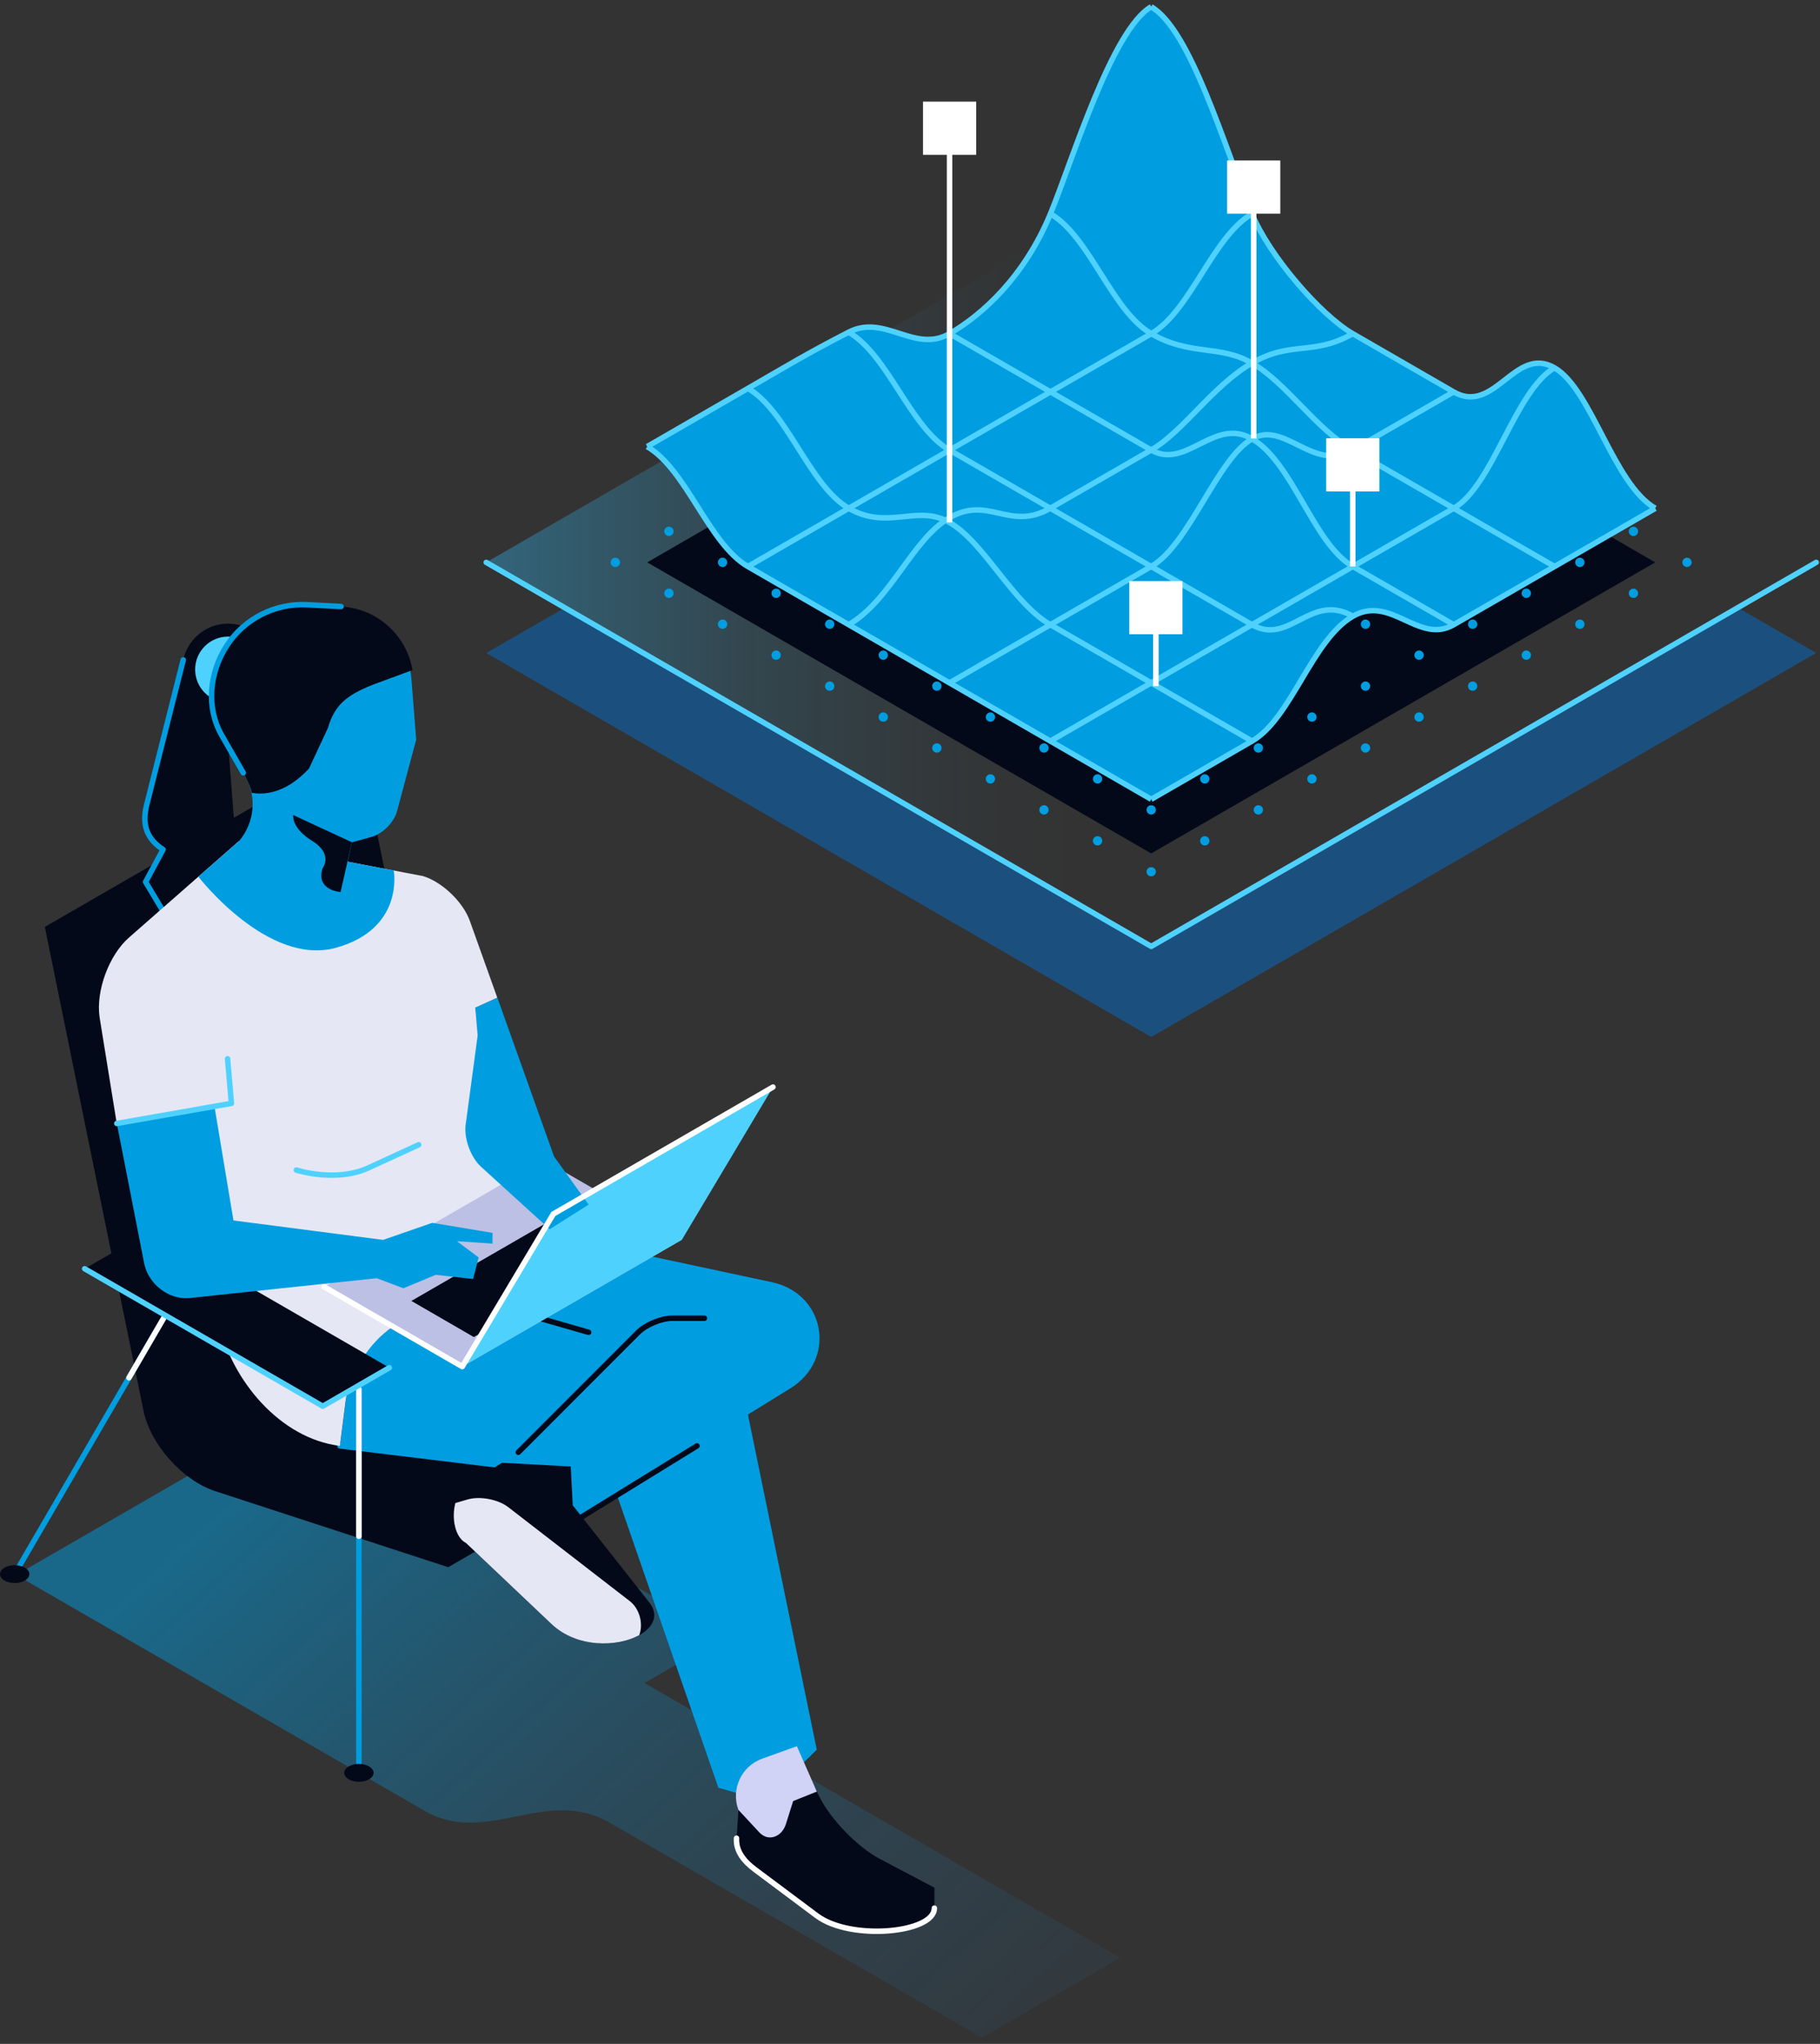 <svg width="277" height="311" viewBox="0 0 277 311" fill="none" xmlns="http://www.w3.org/2000/svg">
<rect x="0" y="0" width="277" height="311" fill="#333333" stroke="none"/>
<path d="M175.212 144.005L85.956 92.476L74.01 99.362L175.212 157.787L276.424 99.352L264.477 92.456L175.212 144.005Z" fill="#1B507E"/>
<path d="M74 85.57L175.212 144.005L276.424 85.57L175.212 27.134L74 85.57Z" fill="url(#paint0_linear_94_934)" fill-opacity="0.4"/>
<path d="M98.502 85.57L175.212 129.858L251.922 85.57L175.212 41.272L98.502 85.57Z" fill="#040919"/>
<path d="M150.74 81.564C151.132 81.564 151.45 81.246 151.45 80.854C151.45 80.462 151.132 80.144 150.74 80.144C150.348 80.144 150.031 80.462 150.031 80.854C150.031 81.246 150.348 81.564 150.74 81.564Z" fill="#009EE1"/>
<path d="M158.894 86.279C159.286 86.279 159.604 85.962 159.604 85.57C159.604 85.178 159.286 84.86 158.894 84.86C158.502 84.86 158.184 85.178 158.184 85.57C158.184 85.962 158.502 86.279 158.894 86.279Z" fill="#009EE1"/>
<path d="M150.74 90.985C151.132 90.985 151.45 90.667 151.45 90.275C151.45 89.883 151.132 89.565 150.74 89.565C150.348 89.565 150.031 89.883 150.031 90.275C150.031 90.667 150.348 90.985 150.74 90.985Z" fill="#009EE1"/>
<path d="M167.048 90.985C167.44 90.985 167.758 90.667 167.758 90.275C167.758 89.883 167.44 89.565 167.048 89.565C166.656 89.565 166.338 89.883 166.338 90.275C166.338 90.667 166.656 90.985 167.048 90.985Z" fill="#009EE1"/>
<path d="M158.894 95.691C159.286 95.691 159.604 95.373 159.604 94.981C159.604 94.589 159.286 94.271 158.894 94.271C158.502 94.271 158.184 94.589 158.184 94.981C158.184 95.373 158.502 95.691 158.894 95.691Z" fill="#009EE1"/>
<path d="M150.74 100.396C151.132 100.396 151.45 100.079 151.45 99.686C151.45 99.294 151.132 98.977 150.74 98.977C150.348 98.977 150.031 99.294 150.031 99.686C150.031 100.079 150.348 100.396 150.74 100.396Z" fill="#009EE1"/>
<path d="M175.212 95.691C175.604 95.691 175.922 95.373 175.922 94.981C175.922 94.589 175.604 94.271 175.212 94.271C174.819 94.271 174.502 94.589 174.502 94.981C174.502 95.373 174.819 95.691 175.212 95.691Z" fill="#009EE1"/>
<path d="M167.048 100.396C167.44 100.396 167.758 100.079 167.758 99.686C167.758 99.294 167.44 98.977 167.048 98.977C166.656 98.977 166.338 99.294 166.338 99.686C166.338 100.079 166.656 100.396 167.048 100.396Z" fill="#009EE1"/>
<path d="M158.894 105.112C159.286 105.112 159.604 104.794 159.604 104.402C159.604 104.01 159.286 103.693 158.894 103.693C158.502 103.693 158.184 104.01 158.184 104.402C158.184 104.794 158.502 105.112 158.894 105.112Z" fill="#009EE1"/>
<path d="M150.74 109.818C151.132 109.818 151.45 109.5 151.45 109.108C151.45 108.716 151.132 108.398 150.74 108.398C150.348 108.398 150.031 108.716 150.031 109.108C150.031 109.5 150.348 109.818 150.74 109.818Z" fill="#009EE1"/>
<path d="M175.212 105.112C175.604 105.112 175.922 104.794 175.922 104.402C175.922 104.01 175.604 103.693 175.212 103.693C174.819 103.693 174.502 104.01 174.502 104.402C174.502 104.794 174.819 105.112 175.212 105.112Z" fill="#009EE1"/>
<path d="M167.048 109.818C167.44 109.818 167.758 109.5 167.758 109.108C167.758 108.716 167.44 108.398 167.048 108.398C166.656 108.398 166.338 108.716 166.338 109.108C166.338 109.5 166.656 109.818 167.048 109.818Z" fill="#009EE1"/>
<path d="M183.365 100.396C183.757 100.396 184.075 100.079 184.075 99.686C184.075 99.294 183.757 98.977 183.365 98.977C182.973 98.977 182.656 99.294 182.656 99.686C182.656 100.079 182.973 100.396 183.365 100.396Z" fill="#009EE1"/>
<path d="M158.894 114.524C159.286 114.524 159.604 114.206 159.604 113.814C159.604 113.422 159.286 113.104 158.894 113.104C158.502 113.104 158.184 113.422 158.184 113.814C158.184 114.206 158.502 114.524 158.894 114.524Z" fill="#009EE1"/>
<path d="M150.74 119.229C151.132 119.229 151.45 118.911 151.45 118.519C151.45 118.127 151.132 117.809 150.74 117.809C150.348 117.809 150.031 118.127 150.031 118.519C150.031 118.911 150.348 119.229 150.74 119.229Z" fill="#009EE1"/>
<path d="M142.587 86.279C142.979 86.279 143.296 85.962 143.296 85.57C143.296 85.178 142.979 84.86 142.587 84.86C142.195 84.86 141.877 85.178 141.877 85.57C141.877 85.962 142.195 86.279 142.587 86.279Z" fill="#009EE1"/>
<path d="M167.048 72.153C167.44 72.153 167.758 71.835 167.758 71.443C167.758 71.05 167.44 70.733 167.048 70.733C166.656 70.733 166.338 71.05 166.338 71.443C166.338 71.835 166.656 72.153 167.048 72.153Z" fill="#009EE1"/>
<path d="M175.212 76.858C175.604 76.858 175.922 76.54 175.922 76.148C175.922 75.756 175.604 75.438 175.212 75.438C174.819 75.438 174.502 75.756 174.502 76.148C174.502 76.54 174.819 76.858 175.212 76.858Z" fill="#009EE1"/>
<path d="M167.048 81.564C167.44 81.564 167.758 81.246 167.758 80.854C167.758 80.462 167.44 80.144 167.048 80.144C166.656 80.144 166.338 80.462 166.338 80.854C166.338 81.246 166.656 81.564 167.048 81.564Z" fill="#009EE1"/>
<path d="M183.365 81.564C183.757 81.564 184.075 81.246 184.075 80.854C184.075 80.462 183.757 80.144 183.365 80.144C182.973 80.144 182.656 80.462 182.656 80.854C182.656 81.246 182.973 81.564 183.365 81.564Z" fill="#009EE1"/>
<path d="M175.212 86.279C175.604 86.279 175.922 85.962 175.922 85.57C175.922 85.178 175.604 84.86 175.212 84.86C174.819 84.86 174.502 85.178 174.502 85.57C174.502 85.962 174.819 86.279 175.212 86.279Z" fill="#009EE1"/>
<path d="M191.519 86.279C191.911 86.279 192.229 85.962 192.229 85.57C192.229 85.178 191.911 84.86 191.519 84.86C191.127 84.86 190.809 85.178 190.809 85.57C190.809 85.962 191.127 86.279 191.519 86.279Z" fill="#009EE1"/>
<path d="M183.365 90.985C183.757 90.985 184.075 90.667 184.075 90.275C184.075 89.883 183.757 89.565 183.365 89.565C182.973 89.565 182.656 89.883 182.656 90.275C182.656 90.667 182.973 90.985 183.365 90.985Z" fill="#009EE1"/>
<path d="M191.519 95.691C191.911 95.691 192.229 95.373 192.229 94.981C192.229 94.589 191.911 94.271 191.519 94.271C191.127 94.271 190.809 94.589 190.809 94.981C190.809 95.373 191.127 95.691 191.519 95.691Z" fill="#009EE1"/>
<path d="M199.673 90.985C200.065 90.985 200.383 90.667 200.383 90.275C200.383 89.883 200.065 89.565 199.673 89.565C199.281 89.565 198.963 89.883 198.963 90.275C198.963 90.667 199.281 90.985 199.673 90.985Z" fill="#009EE1"/>
<path d="M207.827 86.279C208.219 86.279 208.537 85.962 208.537 85.57C208.537 85.178 208.219 84.86 207.827 84.86C207.435 84.86 207.117 85.178 207.117 85.57C207.117 85.962 207.435 86.279 207.827 86.279Z" fill="#009EE1"/>
<path d="M215.981 81.564C216.373 81.564 216.69 81.246 216.69 80.854C216.69 80.462 216.373 80.144 215.981 80.144C215.588 80.144 215.27 80.462 215.27 80.854C215.27 81.246 215.588 81.564 215.981 81.564Z" fill="#009EE1"/>
<path d="M158.894 76.858C159.286 76.858 159.604 76.54 159.604 76.148C159.604 75.756 159.286 75.438 158.894 75.438C158.502 75.438 158.184 75.756 158.184 76.148C158.184 76.54 158.502 76.858 158.894 76.858Z" fill="#009EE1"/>
<path d="M183.365 72.153C183.757 72.153 184.075 71.835 184.075 71.443C184.075 71.05 183.757 70.733 183.365 70.733C182.973 70.733 182.656 71.05 182.656 71.443C182.656 71.835 182.973 72.153 183.365 72.153Z" fill="#009EE1"/>
<path d="M191.519 76.858C191.911 76.858 192.229 76.54 192.229 76.148C192.229 75.756 191.911 75.438 191.519 75.438C191.127 75.438 190.809 75.756 190.809 76.148C190.809 76.54 191.127 76.858 191.519 76.858Z" fill="#009EE1"/>
<path d="M199.673 81.564C200.065 81.564 200.383 81.246 200.383 80.854C200.383 80.462 200.065 80.144 199.673 80.144C199.281 80.144 198.963 80.462 198.963 80.854C198.963 81.246 199.281 81.564 199.673 81.564Z" fill="#009EE1"/>
<path d="M175.212 67.437C175.604 67.437 175.922 67.119 175.922 66.727C175.922 66.335 175.604 66.017 175.212 66.017C174.819 66.017 174.502 66.335 174.502 66.727C174.502 67.119 174.819 67.437 175.212 67.437Z" fill="#009EE1"/>
<path d="M134.433 90.985C134.825 90.985 135.143 90.667 135.143 90.275C135.143 89.883 134.825 89.565 134.433 89.565C134.041 89.565 133.723 89.883 133.723 90.275C133.723 90.667 134.041 90.985 134.433 90.985Z" fill="#009EE1"/>
<path d="M142.587 95.691C142.979 95.691 143.296 95.373 143.296 94.981C143.296 94.589 142.979 94.271 142.587 94.271C142.195 94.271 141.877 94.589 141.877 94.981C141.877 95.373 142.195 95.691 142.587 95.691Z" fill="#009EE1"/>
<path d="M126.279 95.691C126.671 95.691 126.989 95.373 126.989 94.981C126.989 94.589 126.671 94.271 126.279 94.271C125.887 94.271 125.569 94.589 125.569 94.981C125.569 95.373 125.887 95.691 126.279 95.691Z" fill="#009EE1"/>
<path d="M134.433 100.396C134.825 100.396 135.143 100.079 135.143 99.686C135.143 99.294 134.825 98.977 134.433 98.977C134.041 98.977 133.723 99.294 133.723 99.686C133.723 100.079 134.041 100.396 134.433 100.396Z" fill="#009EE1"/>
<path d="M142.587 105.112C142.979 105.112 143.296 104.794 143.296 104.402C143.296 104.01 142.979 103.693 142.587 103.693C142.195 103.693 141.877 104.01 141.877 104.402C141.877 104.794 142.195 105.112 142.587 105.112Z" fill="#009EE1"/>
<path d="M126.279 105.112C126.671 105.112 126.989 104.794 126.989 104.402C126.989 104.01 126.671 103.693 126.279 103.693C125.887 103.693 125.569 104.01 125.569 104.402C125.569 104.794 125.887 105.112 126.279 105.112Z" fill="#009EE1"/>
<path d="M134.433 109.818C134.825 109.818 135.143 109.5 135.143 109.108C135.143 108.716 134.825 108.398 134.433 108.398C134.041 108.398 133.723 108.716 133.723 109.108C133.723 109.5 134.041 109.818 134.433 109.818Z" fill="#009EE1"/>
<path d="M118.126 100.396C118.518 100.396 118.835 100.079 118.835 99.686C118.835 99.294 118.518 98.977 118.126 98.977C117.733 98.977 117.415 99.294 117.415 99.686C117.415 100.079 117.733 100.396 118.126 100.396Z" fill="#009EE1"/>
<path d="M142.587 114.524C142.979 114.524 143.296 114.206 143.296 113.814C143.296 113.422 142.979 113.104 142.587 113.104C142.195 113.104 141.877 113.422 141.877 113.814C141.877 114.206 142.195 114.524 142.587 114.524Z" fill="#009EE1"/>
<path d="M126.279 86.279C126.671 86.279 126.989 85.962 126.989 85.57C126.989 85.178 126.671 84.86 126.279 84.86C125.887 84.86 125.569 85.178 125.569 85.57C125.569 85.962 125.887 86.279 126.279 86.279Z" fill="#009EE1"/>
<path d="M118.126 90.985C118.518 90.985 118.835 90.667 118.835 90.275C118.835 89.883 118.518 89.565 118.126 89.565C117.733 89.565 117.415 89.883 117.415 90.275C117.415 90.667 117.733 90.985 118.126 90.985Z" fill="#009EE1"/>
<path d="M142.587 76.858C142.979 76.858 143.296 76.54 143.296 76.148C143.296 75.756 142.979 75.438 142.587 75.438C142.195 75.438 141.877 75.756 141.877 76.148C141.877 76.54 142.195 76.858 142.587 76.858Z" fill="#009EE1"/>
<path d="M134.433 81.564C134.825 81.564 135.143 81.246 135.143 80.854C135.143 80.462 134.825 80.144 134.433 80.144C134.041 80.144 133.723 80.462 133.723 80.854C133.723 81.246 134.041 81.564 134.433 81.564Z" fill="#009EE1"/>
<path d="M150.74 72.153C151.132 72.153 151.45 71.835 151.45 71.443C151.45 71.05 151.132 70.733 150.74 70.733C150.348 70.733 150.031 71.05 150.031 71.443C150.031 71.835 150.348 72.153 150.74 72.153Z" fill="#009EE1"/>
<path d="M109.972 95.691C110.364 95.691 110.682 95.373 110.682 94.981C110.682 94.589 110.364 94.271 109.972 94.271C109.58 94.271 109.262 94.589 109.262 94.981C109.262 95.373 109.58 95.691 109.972 95.691Z" fill="#009EE1"/>
<path d="M126.279 67.437C126.671 67.437 126.989 67.119 126.989 66.727C126.989 66.335 126.671 66.017 126.279 66.017C125.887 66.017 125.569 66.335 125.569 66.727C125.569 67.119 125.887 67.437 126.279 67.437Z" fill="#009EE1"/>
<path d="M118.126 72.153C118.518 72.153 118.835 71.835 118.835 71.443C118.835 71.05 118.518 70.733 118.126 70.733C117.733 70.733 117.415 71.05 117.415 71.443C117.415 71.835 117.733 72.153 118.126 72.153Z" fill="#009EE1"/>
<path d="M109.972 76.858C110.364 76.858 110.682 76.54 110.682 76.148C110.682 75.756 110.364 75.438 109.972 75.438C109.58 75.438 109.262 75.756 109.262 76.148C109.262 76.54 109.58 76.858 109.972 76.858Z" fill="#009EE1"/>
<path d="M101.808 81.564C102.2 81.564 102.518 81.246 102.518 80.854C102.518 80.462 102.2 80.144 101.808 80.144C101.416 80.144 101.098 80.462 101.098 80.854C101.098 81.246 101.416 81.564 101.808 81.564Z" fill="#009EE1"/>
<path d="M126.279 76.858C126.671 76.858 126.989 76.54 126.989 76.148C126.989 75.756 126.671 75.438 126.279 75.438C125.887 75.438 125.569 75.756 125.569 76.148C125.569 76.54 125.887 76.858 126.279 76.858Z" fill="#009EE1"/>
<path d="M118.126 81.564C118.518 81.564 118.835 81.246 118.835 80.854C118.835 80.462 118.518 80.144 118.126 80.144C117.733 80.144 117.415 80.462 117.415 80.854C117.415 81.246 117.733 81.564 118.126 81.564Z" fill="#009EE1"/>
<path d="M134.433 72.153C134.825 72.153 135.143 71.835 135.143 71.443C135.143 71.05 134.825 70.733 134.433 70.733C134.041 70.733 133.723 71.05 133.723 71.443C133.723 71.835 134.041 72.153 134.433 72.153Z" fill="#009EE1"/>
<path d="M109.972 86.279C110.364 86.279 110.682 85.962 110.682 85.57C110.682 85.178 110.364 84.86 109.972 84.86C109.58 84.86 109.262 85.178 109.262 85.57C109.262 85.962 109.58 86.279 109.972 86.279Z" fill="#009EE1"/>
<path d="M101.808 90.985C102.2 90.985 102.518 90.667 102.518 90.275C102.518 89.883 102.2 89.565 101.808 89.565C101.416 89.565 101.098 89.883 101.098 90.275C101.098 90.667 101.416 90.985 101.808 90.985Z" fill="#009EE1"/>
<path d="M158.894 67.437C159.286 67.437 159.604 67.119 159.604 66.727C159.604 66.335 159.286 66.017 158.894 66.017C158.502 66.017 158.184 66.335 158.184 66.727C158.184 67.119 158.502 67.437 158.894 67.437Z" fill="#009EE1"/>
<path d="M142.587 58.025C142.979 58.025 143.296 57.708 143.296 57.316C143.296 56.923 142.979 56.606 142.587 56.606C142.195 56.606 141.877 56.923 141.877 57.316C141.877 57.708 142.195 58.025 142.587 58.025Z" fill="#009EE1"/>
<path d="M134.433 62.731C134.825 62.731 135.143 62.413 135.143 62.021C135.143 61.629 134.825 61.311 134.433 61.311C134.041 61.311 133.723 61.629 133.723 62.021C133.723 62.413 134.041 62.731 134.433 62.731Z" fill="#009EE1"/>
<path d="M142.587 67.437C142.979 67.437 143.296 67.119 143.296 66.727C143.296 66.335 142.979 66.017 142.587 66.017C142.195 66.017 141.877 66.335 141.877 66.727C141.877 67.119 142.195 67.437 142.587 67.437Z" fill="#009EE1"/>
<path d="M150.74 62.731C151.132 62.731 151.45 62.413 151.45 62.021C151.45 61.629 151.132 61.311 150.74 61.311C150.348 61.311 150.031 61.629 150.031 62.021C150.031 62.413 150.348 62.731 150.74 62.731Z" fill="#009EE1"/>
<path d="M167.048 62.731C167.44 62.731 167.758 62.413 167.758 62.021C167.758 61.629 167.44 61.311 167.048 61.311C166.656 61.311 166.338 61.629 166.338 62.021C166.338 62.413 166.656 62.731 167.048 62.731Z" fill="#009EE1"/>
<path d="M150.74 53.32C151.132 53.32 151.45 53.002 151.45 52.61C151.45 52.218 151.132 51.9 150.74 51.9C150.348 51.9 150.031 52.218 150.031 52.61C150.031 53.002 150.348 53.32 150.74 53.32Z" fill="#009EE1"/>
<path d="M158.894 58.025C159.286 58.025 159.604 57.708 159.604 57.316C159.604 56.923 159.286 56.606 158.894 56.606C158.502 56.606 158.184 56.923 158.184 57.316C158.184 57.708 158.502 58.025 158.894 58.025Z" fill="#009EE1"/>
<path d="M191.519 58.025C191.911 58.025 192.229 57.708 192.229 57.316C192.229 56.923 191.911 56.606 191.519 56.606C191.127 56.606 190.809 56.923 190.809 57.316C190.809 57.708 191.127 58.025 191.519 58.025Z" fill="#009EE1"/>
<path d="M199.673 62.731C200.065 62.731 200.383 62.413 200.383 62.021C200.383 61.629 200.065 61.311 199.673 61.311C199.281 61.311 198.963 61.629 198.963 62.021C198.963 62.413 199.281 62.731 199.673 62.731Z" fill="#009EE1"/>
<path d="M191.519 67.437C191.911 67.437 192.229 67.119 192.229 66.727C192.229 66.335 191.911 66.017 191.519 66.017C191.127 66.017 190.809 66.335 190.809 66.727C190.809 67.119 191.127 67.437 191.519 67.437Z" fill="#009EE1"/>
<path d="M207.827 67.437C208.219 67.437 208.537 67.119 208.537 66.727C208.537 66.335 208.219 66.017 207.827 66.017C207.435 66.017 207.117 66.335 207.117 66.727C207.117 67.119 207.435 67.437 207.827 67.437Z" fill="#009EE1"/>
<path d="M199.673 72.153C200.065 72.153 200.383 71.835 200.383 71.443C200.383 71.05 200.065 70.733 199.673 70.733C199.281 70.733 198.963 71.05 198.963 71.443C198.963 71.835 199.281 72.153 199.673 72.153Z" fill="#009EE1"/>
<path d="M215.981 72.153C216.373 72.153 216.69 71.835 216.69 71.443C216.69 71.05 216.373 70.733 215.981 70.733C215.588 70.733 215.27 71.05 215.27 71.443C215.27 71.835 215.588 72.153 215.981 72.153Z" fill="#009EE1"/>
<path d="M207.827 76.858C208.219 76.858 208.537 76.54 208.537 76.148C208.537 75.756 208.219 75.438 207.827 75.438C207.435 75.438 207.117 75.756 207.117 76.148C207.117 76.54 207.435 76.858 207.827 76.858Z" fill="#009EE1"/>
<path d="M224.134 76.858C224.526 76.858 224.844 76.54 224.844 76.148C224.844 75.756 224.526 75.438 224.134 75.438C223.742 75.438 223.424 75.756 223.424 76.148C223.424 76.54 223.742 76.858 224.134 76.858Z" fill="#009EE1"/>
<path d="M232.298 72.153C232.69 72.153 233.008 71.835 233.008 71.443C233.008 71.05 232.69 70.733 232.298 70.733C231.906 70.733 231.588 71.05 231.588 71.443C231.588 71.835 231.906 72.153 232.298 72.153Z" fill="#009EE1"/>
<path d="M183.365 62.731C183.757 62.731 184.075 62.413 184.075 62.021C184.075 61.629 183.757 61.311 183.365 61.311C182.973 61.311 182.656 61.629 182.656 62.021C182.656 62.413 182.973 62.731 183.365 62.731Z" fill="#009EE1"/>
<path d="M207.827 58.025C208.219 58.025 208.537 57.708 208.537 57.316C208.537 56.923 208.219 56.606 207.827 56.606C207.435 56.606 207.117 56.923 207.117 57.316C207.117 57.708 207.435 58.025 207.827 58.025Z" fill="#009EE1"/>
<path d="M215.981 62.731C216.373 62.731 216.69 62.413 216.69 62.021C216.69 61.629 216.373 61.311 215.981 61.311C215.588 61.311 215.27 61.629 215.27 62.021C215.27 62.413 215.588 62.731 215.981 62.731Z" fill="#009EE1"/>
<path d="M224.134 67.437C224.526 67.437 224.844 67.119 224.844 66.727C224.844 66.335 224.526 66.017 224.134 66.017C223.742 66.017 223.424 66.335 223.424 66.727C223.424 67.119 223.742 67.437 224.134 67.437Z" fill="#009EE1"/>
<path d="M191.519 105.112C191.911 105.112 192.229 104.794 192.229 104.402C192.229 104.01 191.911 103.693 191.519 103.693C191.127 103.693 190.809 104.01 190.809 104.402C190.809 104.794 191.127 105.112 191.519 105.112Z" fill="#009EE1"/>
<path d="M183.365 109.818C183.757 109.818 184.075 109.5 184.075 109.108C184.075 108.716 183.757 108.398 183.365 108.398C182.973 108.398 182.656 108.716 182.656 109.108C182.656 109.5 182.973 109.818 183.365 109.818Z" fill="#009EE1"/>
<path d="M175.212 114.524C175.604 114.524 175.922 114.206 175.922 113.814C175.922 113.422 175.604 113.104 175.212 113.104C174.819 113.104 174.502 113.422 174.502 113.814C174.502 114.206 174.819 114.524 175.212 114.524Z" fill="#009EE1"/>
<path d="M199.673 109.818C200.065 109.818 200.383 109.5 200.383 109.108C200.383 108.716 200.065 108.398 199.673 108.398C199.281 108.398 198.963 108.716 198.963 109.108C198.963 109.5 199.281 109.818 199.673 109.818Z" fill="#009EE1"/>
<path d="M191.519 114.524C191.911 114.524 192.229 114.206 192.229 113.814C192.229 113.422 191.911 113.104 191.519 113.104C191.127 113.104 190.809 113.422 190.809 113.814C190.809 114.206 191.127 114.524 191.519 114.524Z" fill="#009EE1"/>
<path d="M183.365 119.229C183.757 119.229 184.075 118.911 184.075 118.519C184.075 118.127 183.757 117.809 183.365 117.809C182.973 117.809 182.656 118.127 182.656 118.519C182.656 118.911 182.973 119.229 183.365 119.229Z" fill="#009EE1"/>
<path d="M175.212 123.945C175.604 123.945 175.922 123.627 175.922 123.235C175.922 122.843 175.604 122.525 175.212 122.525C174.819 122.525 174.502 122.843 174.502 123.235C174.502 123.627 174.819 123.945 175.212 123.945Z" fill="#009EE1"/>
<path d="M199.673 119.229C200.065 119.229 200.383 118.911 200.383 118.519C200.383 118.127 200.065 117.809 199.673 117.809C199.281 117.809 198.963 118.127 198.963 118.519C198.963 118.911 199.281 119.229 199.673 119.229Z" fill="#009EE1"/>
<path d="M191.519 123.945C191.911 123.945 192.229 123.627 192.229 123.235C192.229 122.843 191.911 122.525 191.519 122.525C191.127 122.525 190.809 122.843 190.809 123.235C190.809 123.627 191.127 123.945 191.519 123.945Z" fill="#009EE1"/>
<path d="M207.827 114.524C208.219 114.524 208.537 114.206 208.537 113.814C208.537 113.422 208.219 113.104 207.827 113.104C207.435 113.104 207.117 113.422 207.117 113.814C207.117 114.206 207.435 114.524 207.827 114.524Z" fill="#009EE1"/>
<path d="M183.365 128.651C183.757 128.651 184.075 128.333 184.075 127.941C184.075 127.549 183.757 127.231 183.365 127.231C182.973 127.231 182.656 127.549 182.656 127.941C182.656 128.333 182.973 128.651 183.365 128.651Z" fill="#009EE1"/>
<path d="M175.212 133.356C175.604 133.356 175.922 133.038 175.922 132.646C175.922 132.254 175.604 131.936 175.212 131.936C174.819 131.936 174.502 132.254 174.502 132.646C174.502 133.038 174.819 133.356 175.212 133.356Z" fill="#009EE1"/>
<path d="M207.827 95.691C208.219 95.691 208.537 95.373 208.537 94.981C208.537 94.589 208.219 94.271 207.827 94.271C207.435 94.271 207.117 94.589 207.117 94.981C207.117 95.373 207.435 95.691 207.827 95.691Z" fill="#009EE1"/>
<path d="M199.673 100.396C200.065 100.396 200.383 100.079 200.383 99.686C200.383 99.294 200.065 98.977 199.673 98.977C199.281 98.977 198.963 99.294 198.963 99.686C198.963 100.079 199.281 100.396 199.673 100.396Z" fill="#009EE1"/>
<path d="M215.981 100.396C216.373 100.396 216.69 100.079 216.69 99.686C216.69 99.294 216.373 98.977 215.981 98.977C215.588 98.977 215.27 99.294 215.27 99.686C215.27 100.079 215.588 100.396 215.981 100.396Z" fill="#009EE1"/>
<path d="M207.827 105.112C208.219 105.112 208.537 104.794 208.537 104.402C208.537 104.01 208.219 103.693 207.827 103.693C207.435 103.693 207.117 104.01 207.117 104.402C207.117 104.794 207.435 105.112 207.827 105.112Z" fill="#009EE1"/>
<path d="M215.981 109.818C216.373 109.818 216.69 109.5 216.69 109.108C216.69 108.716 216.373 108.398 215.981 108.398C215.588 108.398 215.27 108.716 215.27 109.108C215.27 109.5 215.588 109.818 215.981 109.818Z" fill="#009EE1"/>
<path d="M224.134 105.112C224.526 105.112 224.844 104.794 224.844 104.402C224.844 104.01 224.526 103.693 224.134 103.693C223.742 103.693 223.424 104.01 223.424 104.402C223.424 104.794 223.742 105.112 224.134 105.112Z" fill="#009EE1"/>
<path d="M232.298 100.396C232.69 100.396 233.008 100.079 233.008 99.686C233.008 99.294 232.69 98.977 232.298 98.977C231.906 98.977 231.588 99.294 231.588 99.686C231.588 100.079 231.906 100.396 232.298 100.396Z" fill="#009EE1"/>
<path d="M240.452 95.691C240.844 95.691 241.162 95.373 241.162 94.981C241.162 94.589 240.844 94.271 240.452 94.271C240.06 94.271 239.742 94.589 239.742 94.981C239.742 95.373 240.06 95.691 240.452 95.691Z" fill="#009EE1"/>
<path d="M207.827 86.269C208.219 86.269 208.537 85.952 208.537 85.56C208.537 85.168 208.219 84.85 207.827 84.85C207.435 84.85 207.117 85.168 207.117 85.56C207.117 85.952 207.435 86.269 207.827 86.269Z" fill="#009EE1"/>
<path d="M215.981 90.985C216.373 90.985 216.69 90.667 216.69 90.275C216.69 89.883 216.373 89.565 215.981 89.565C215.588 89.565 215.27 89.883 215.27 90.275C215.27 90.667 215.588 90.985 215.981 90.985Z" fill="#009EE1"/>
<path d="M224.134 95.691C224.526 95.691 224.844 95.373 224.844 94.981C224.844 94.589 224.526 94.271 224.134 94.271C223.742 94.271 223.424 94.589 223.424 94.981C223.424 95.373 223.742 95.691 224.134 95.691Z" fill="#009EE1"/>
<path d="M167.048 119.229C167.44 119.229 167.758 118.911 167.758 118.519C167.758 118.127 167.44 117.809 167.048 117.809C166.656 117.809 166.338 118.127 166.338 118.519C166.338 118.911 166.656 119.229 167.048 119.229Z" fill="#009EE1"/>
<path d="M158.894 123.945C159.286 123.945 159.604 123.627 159.604 123.235C159.604 122.843 159.286 122.525 158.894 122.525C158.502 122.525 158.184 122.843 158.184 123.235C158.184 123.627 158.502 123.945 158.894 123.945Z" fill="#009EE1"/>
<path d="M167.048 128.651C167.44 128.651 167.758 128.333 167.758 127.941C167.758 127.549 167.44 127.231 167.048 127.231C166.656 127.231 166.338 127.549 166.338 127.941C166.338 128.333 166.656 128.651 167.048 128.651Z" fill="#009EE1"/>
<path d="M232.298 81.564C232.69 81.564 233.008 81.246 233.008 80.854C233.008 80.462 232.69 80.144 232.298 80.144C231.906 80.144 231.588 80.462 231.588 80.854C231.588 81.246 231.906 81.564 232.298 81.564Z" fill="#009EE1"/>
<path d="M224.134 86.279C224.526 86.279 224.844 85.962 224.844 85.57C224.844 85.178 224.526 84.86 224.134 84.86C223.742 84.86 223.424 85.178 223.424 85.57C223.424 85.962 223.742 86.279 224.134 86.279Z" fill="#009EE1"/>
<path d="M240.452 86.279C240.844 86.279 241.162 85.962 241.162 85.57C241.162 85.178 240.844 84.86 240.452 84.86C240.06 84.86 239.742 85.178 239.742 85.57C239.742 85.962 240.06 86.279 240.452 86.279Z" fill="#009EE1"/>
<path d="M232.298 90.985C232.69 90.985 233.008 90.667 233.008 90.275C233.008 89.883 232.69 89.565 232.298 89.565C231.906 89.565 231.588 89.883 231.588 90.275C231.588 90.667 231.906 90.985 232.298 90.985Z" fill="#009EE1"/>
<path d="M248.606 90.985C248.998 90.985 249.315 90.667 249.315 90.275C249.315 89.883 248.998 89.565 248.606 89.565C248.214 89.565 247.896 89.883 247.896 90.275C247.896 90.667 248.214 90.985 248.606 90.985Z" fill="#009EE1"/>
<path d="M256.759 86.279C257.151 86.279 257.469 85.962 257.469 85.57C257.469 85.178 257.151 84.86 256.759 84.86C256.367 84.86 256.049 85.178 256.049 85.57C256.049 85.962 256.367 86.279 256.759 86.279Z" fill="#009EE1"/>
<path d="M240.452 76.858C240.844 76.858 241.162 76.54 241.162 76.148C241.162 75.756 240.844 75.438 240.452 75.438C240.06 75.438 239.742 75.756 239.742 76.148C239.742 76.54 240.06 76.858 240.452 76.858Z" fill="#009EE1"/>
<path d="M248.606 81.564C248.998 81.564 249.315 81.246 249.315 80.854C249.315 80.462 248.998 80.144 248.606 80.144C248.214 80.144 247.896 80.462 247.896 80.854C247.896 81.246 248.214 81.564 248.606 81.564Z" fill="#009EE1"/>
<path d="M199.673 53.32C200.065 53.32 200.383 53.002 200.383 52.61C200.383 52.218 200.065 51.9 199.673 51.9C199.281 51.9 198.963 52.218 198.963 52.61C198.963 53.002 199.281 53.32 199.673 53.32Z" fill="#009EE1"/>
<path d="M175.212 58.025C175.604 58.025 175.922 57.708 175.922 57.316C175.922 56.923 175.604 56.606 175.212 56.606C174.819 56.606 174.502 56.923 174.502 57.316C174.502 57.708 174.819 58.025 175.212 58.025Z" fill="#009EE1"/>
<path d="M183.365 53.32C183.757 53.32 184.075 53.002 184.075 52.61C184.075 52.218 183.757 51.9 183.365 51.9C182.973 51.9 182.656 52.218 182.656 52.61C182.656 53.002 182.973 53.32 183.365 53.32Z" fill="#009EE1"/>
<path d="M167.048 43.898C167.44 43.898 167.758 43.581 167.758 43.188C167.758 42.796 167.44 42.478 167.048 42.478C166.656 42.478 166.338 42.796 166.338 43.188C166.338 43.581 166.656 43.898 167.048 43.898Z" fill="#009EE1"/>
<path d="M158.894 48.604C159.286 48.604 159.604 48.286 159.604 47.894C159.604 47.502 159.286 47.184 158.894 47.184C158.502 47.184 158.184 47.502 158.184 47.894C158.184 48.286 158.502 48.604 158.894 48.604Z" fill="#009EE1"/>
<path d="M167.048 53.32C167.44 53.32 167.758 53.002 167.758 52.61C167.758 52.218 167.44 51.9 167.048 51.9C166.656 51.9 166.338 52.218 166.338 52.61C166.338 53.002 166.656 53.32 167.048 53.32Z" fill="#009EE1"/>
<path d="M175.212 48.604C175.604 48.604 175.922 48.286 175.922 47.894C175.922 47.502 175.604 47.184 175.212 47.184C174.819 47.184 174.502 47.502 174.502 47.894C174.502 48.286 174.819 48.604 175.212 48.604Z" fill="#009EE1"/>
<path d="M191.519 48.604C191.911 48.604 192.229 48.286 192.229 47.894C192.229 47.502 191.911 47.184 191.519 47.184C191.127 47.184 190.809 47.502 190.809 47.894C190.809 48.286 191.127 48.604 191.519 48.604Z" fill="#009EE1"/>
<path d="M175.212 39.193C175.604 39.193 175.922 38.875 175.922 38.483C175.922 38.091 175.604 37.773 175.212 37.773C174.819 37.773 174.502 38.091 174.502 38.483C174.502 38.875 174.819 39.193 175.212 39.193Z" fill="#009EE1"/>
<path d="M183.365 43.898C183.757 43.898 184.075 43.581 184.075 43.188C184.075 42.796 183.757 42.478 183.365 42.478C182.973 42.478 182.656 42.796 182.656 43.188C182.656 43.581 182.973 43.898 183.365 43.898Z" fill="#009EE1"/>
<path d="M93.654 86.279C94.046 86.279 94.364 85.962 94.364 85.57C94.364 85.178 94.046 84.86 93.654 84.86C93.262 84.86 92.944 85.178 92.944 85.57C92.944 85.962 93.262 86.279 93.654 86.279Z" fill="#009EE1"/>
<path d="M74 85.57L175.212 144.005L276.424 85.57" stroke="#4ED2FD" stroke-width="0.832" stroke-linecap="round" stroke-linejoin="round"/>
<path d="M175.212 1.01C181.205 4.468 186.236 22.033 190.556 32.51C193.193 38.909 200.971 47.914 205.9 50.754C211.224 53.827 215.443 56.261 221.244 59.608C227.481 63.208 230.594 52.478 236.588 55.936C242.267 59.212 245.533 73.623 251.932 77.315C251.932 77.315 241.07 83.582 236.588 86.168C230.594 89.626 226.173 92.182 221.244 95.022C215.92 98.094 211.701 90.387 205.9 93.734C199.663 97.334 196.549 109.27 190.556 112.729C184.877 116.004 175.212 121.582 175.212 121.582C168.822 117.891 165.547 116.004 159.868 112.729C153.874 109.27 150.76 107.475 144.523 103.875C138.733 100.528 134.504 98.094 129.18 95.022C124.251 92.172 119.829 89.626 113.835 86.168C107.842 82.71 104.678 71.128 98.492 67.924C98.492 67.924 108.156 62.346 113.835 59.07C119.829 55.612 122.77 53.807 129.18 50.511C134.646 47.702 139.199 53.817 144.523 50.744C149.452 47.894 155.882 42.134 159.868 32.499C163.174 24.488 169.218 4.458 175.212 1" fill="#009EE1"/>
<path d="M98.502 67.944C104.891 64.252 108.166 62.366 113.846 59.09C119.839 55.632 122.78 53.827 129.19 50.531C134.656 47.722 139.209 53.837 144.534 50.764C149.462 47.914 155.892 42.154 159.878 32.52C163.184 24.508 169.228 4.478 175.222 1.02" stroke="#4ED2FD" stroke-width="0.832" stroke-miterlimit="10"/>
<path d="M113.846 86.188C120.235 82.497 123.511 80.611 129.19 77.335C135.183 73.877 138.297 72.082 144.534 68.481C150.324 65.135 154.554 62.701 159.878 59.628C164.807 56.778 169.228 54.233 175.222 50.774C181.215 47.316 184.572 35.988 190.566 32.53" stroke="#4ED2FD" stroke-width="0.832" stroke-miterlimit="10"/>
<path d="M129.18 95.042C135.569 91.35 138.844 82.051 144.523 78.775C150.517 75.317 153.631 80.925 159.868 77.325C165.658 73.978 169.887 71.544 175.212 68.471C180.14 65.621 184.562 58.695 190.556 55.236C196.549 51.778 199.906 54.212 205.9 50.754" stroke="#4ED2FD" stroke-width="0.832" stroke-miterlimit="10"/>
<path d="M144.523 103.905C150.913 100.214 154.188 98.328 159.868 95.052C165.861 91.594 168.975 89.799 175.212 86.198C181.002 82.852 185.232 69.85 190.556 66.778C195.485 63.928 199.906 71.939 205.9 68.481C211.893 65.023 215.25 63.086 221.244 59.628" stroke="#4ED2FD" stroke-width="0.832" stroke-miterlimit="10"/>
<path d="M159.868 112.759C166.257 109.067 169.532 107.181 175.212 103.905C181.205 100.447 184.319 98.652 190.556 95.052C196.347 91.705 200.575 89.271 205.9 86.198C210.828 83.349 215.25 80.803 221.244 77.345C227.237 73.887 230.594 59.425 236.588 55.967" stroke="#4ED2FD" stroke-width="0.832" stroke-miterlimit="10"/>
<path d="M175.212 121.623C181.601 117.931 184.877 116.045 190.556 112.769C196.549 109.311 199.663 97.374 205.9 93.774C211.691 90.427 215.92 98.135 221.244 95.062C226.173 92.212 230.594 89.667 236.588 86.209C242.581 82.75 245.938 80.813 251.932 77.355" stroke="#4ED2FD" stroke-width="0.832" stroke-miterlimit="10"/>
<path d="M251.922 77.335C245.533 73.643 242.257 59.232 236.578 55.957C230.584 52.498 227.471 63.228 221.234 59.628C215.443 56.281 211.214 53.847 205.89 50.774C200.961 47.925 193.182 38.929 190.546 32.53C186.235 22.044 181.195 4.489 175.201 1.03" stroke="#4ED2FD" stroke-width="0.832" stroke-miterlimit="10"/>
<path d="M236.578 86.188C230.188 82.497 226.913 80.611 221.234 77.335C215.24 73.877 212.127 72.082 205.89 68.481C200.099 65.135 195.87 58.32 190.546 55.247C185.617 52.397 181.195 54.222 175.201 50.764C169.208 47.306 165.851 35.978 159.857 32.52" stroke="#4ED2FD" stroke-width="0.832" stroke-miterlimit="10"/>
<path d="M221.234 95.042C214.845 91.35 211.569 89.464 205.89 86.188C199.896 82.73 196.783 70.368 190.546 66.767C184.755 63.421 180.526 71.544 175.201 68.471C170.273 65.621 165.851 63.076 159.858 59.618C153.864 56.159 150.507 54.222 144.513 50.764" stroke="#4ED2FD" stroke-width="0.832" stroke-miterlimit="10"/>
<path d="M205.89 93.764C199.5 90.073 196.225 98.328 190.546 95.052C184.552 91.594 181.438 89.799 175.201 86.198C169.411 82.852 165.182 80.418 159.858 77.345C154.929 74.495 150.507 71.95 144.513 68.491C138.52 65.033 135.163 54.009 129.169 50.551" stroke="#4ED2FD" stroke-width="0.832" stroke-miterlimit="10"/>
<path d="M190.546 112.759C184.156 109.067 180.881 107.181 175.201 103.905C169.208 100.447 166.094 98.652 159.857 95.052C154.067 91.705 149.838 82.568 144.513 79.495C139.585 76.645 135.163 80.793 129.169 77.335C123.176 73.876 119.819 62.548 113.825 59.09" stroke="#4ED2FD" stroke-width="0.832" stroke-miterlimit="10"/>
<path d="M175.212 121.623C168.822 117.931 165.547 116.045 159.868 112.769C153.874 109.311 150.76 107.516 144.523 103.916C138.733 100.569 134.504 98.135 129.18 95.062C124.251 92.212 119.829 89.667 113.835 86.209C107.842 82.75 104.485 71.422 98.492 67.964" stroke="#4ED2FD" stroke-width="0.832" stroke-miterlimit="10"/>
<path d="M144.523 79.485V19.508" stroke="white" stroke-width="0.832" stroke-miterlimit="10"/>
<path d="M175.922 104.402V92.456" stroke="white" stroke-width="0.832" stroke-miterlimit="10"/>
<path d="M190.809 66.727V28.463" stroke="white" stroke-width="0.832" stroke-miterlimit="10"/>
<path d="M205.89 86.188V70.733" stroke="white" stroke-width="0.832" stroke-miterlimit="10"/>
<path d="M179.968 88.409H171.875V96.502H179.968V88.409Z" fill="white"/>
<path d="M209.936 66.686H201.843V74.779H209.936V66.686Z" fill="white"/>
<path d="M194.856 24.417H186.763V32.51H194.856V24.417Z" fill="white"/>
<path d="M148.57 15.462H140.477V23.555H148.57V15.462Z" fill="white"/>
<path d="M170.495 297.892L98.094 256.091L110.156 249.128L48.109 213.3L2.467 239.648L64.514 275.476C74.161 281.051 83.012 271.712 92.775 277.338L149.44 310.045L170.508 297.879L170.495 297.892Z" fill="url(#paint1_linear_94_934)" fill-opacity="0.5"/>
<path d="M109.244 214.777C112.995 212.606 112.7 209.742 108.576 208.393L71.579 196.33L54.661 113.421L6.821 141.04L21.838 214.662C22.879 219.775 27.786 225.273 32.745 226.891L68.213 238.466L109.231 214.79L109.244 214.777Z" fill="#040919"/>
<path d="M34.71 108.848C38.563 108.848 41.686 105.724 41.686 101.872C41.686 98.02 38.563 94.897 34.71 94.897C30.858 94.897 27.735 98.02 27.735 101.872C27.735 105.724 30.858 108.848 34.71 108.848Z" fill="#040919"/>
<path d="M27.889 100.408L22.327 122.465C21.543 125.573 22.391 127.68 24.819 129.26L22.16 134.193L29.186 145.935L36.676 138.689L34.081 104.737L27.876 100.395L27.889 100.408Z" fill="#040919"/>
<path d="M27.889 100.408L22.327 122.464C21.543 125.573 22.391 127.68 24.819 129.26L22.16 134.193L29.186 145.934" stroke="#009EE1" stroke-width="0.832" stroke-linecap="round" stroke-linejoin="round"/>
<path d="M34.71 106.882C37.477 106.882 39.72 104.639 39.72 101.872C39.72 99.105 37.477 96.862 34.71 96.862C31.943 96.862 29.7 99.105 29.7 101.872C29.7 104.639 31.943 106.882 34.71 106.882Z" fill="#4ED2FD"/>
<path d="M112.841 210.422L86.121 200.467L81.406 188.237L53.556 205.862L51.745 220.006L93.045 225.016L109.334 272.02L116.31 274.037L124.313 266.239L112.841 210.422Z" fill="#009EE1"/>
<path d="M51.745 220.006L93.045 225.016" stroke="#009EE1" stroke-width="0.832" stroke-linecap="round" stroke-linejoin="round"/>
<path d="M81.406 188.237L78.49 180.671L72.324 153.347L75.69 151.818L71.528 140.179C70.526 137.289 67.314 134.193 64.385 133.307L36.38 127.963L19.616 142.672C16.572 145.344 14.568 150.803 15.159 154.798L17.766 170.933L26.438 170.638L33.272 201.212C35.263 210.101 42.688 218.901 51.732 220.006L52.618 213.082C53.132 209.112 56.318 204.102 59.696 201.957L81.394 188.237H81.406Z" fill="#E6E7F5"/>
<path d="M81.047 187.312L117.479 195.097C125.636 196.844 127.396 206.877 120.266 211.27L82.434 234.586C82.434 234.586 73.442 235.28 73.827 224.785L94.574 205.297L79.043 199.709L81.047 187.312V187.312Z" fill="#009EE1"/>
<path d="M106.084 220.006L82.434 234.573" stroke="#040919" stroke-width="0.832" stroke-linecap="round" stroke-linejoin="round"/>
<path d="M78.888 220.982L97.117 202.74C98.299 201.559 100.65 200.582 102.32 200.582H107.215" stroke="#040919" stroke-width="0.832" stroke-linecap="round" stroke-linejoin="round"/>
<path d="M79.043 199.696L89.589 202.728" stroke="#040919" stroke-width="0.832" stroke-linecap="round" stroke-linejoin="round"/>
<path d="M82.768 176.496L49.329 195.804L70.359 207.943L103.784 188.635L82.768 176.496Z" fill="#BCC0E5"/>
<path d="M86.93 183.908L62.612 197.949L72.118 203.447L96.449 189.406L86.93 183.908Z" fill="#040919"/>
<path d="M117.646 165.409L84.22 184.717L70.359 207.943L103.785 188.635L117.646 165.409Z" fill="#4ED2FD"/>
<path d="M75.703 151.818L84.323 175.969L89.59 183.291L83.667 187.042L73.211 177.536C71.643 176.11 70.59 173.233 70.873 171.126L72.697 157.56L72.337 153.334L75.703 151.805V151.818Z" fill="#009EE1"/>
<path d="M30.189 133.409L36.393 127.963L59.928 132.459C59.928 132.459 61.585 141.284 51.179 144.2C40.774 147.116 30.201 133.409 30.201 133.409H30.189Z" fill="#009EE1"/>
<path d="M52.425 133.358L53.556 128.168L56.549 127.346C58.232 126.884 59.979 125.124 60.428 123.441L63.345 112.534L62.612 103.247C62.15 97.414 57.448 92.828 51.616 92.52L47.236 92.289C36.997 91.749 28.531 101.756 34.762 113.421L37.588 118.701C38.924 121.206 38.847 125.085 36.38 127.976L52.413 133.358H52.425Z" fill="#009EE1"/>
<path d="M53.556 128.155L44.628 124.019C44.628 124.019 44.281 125.959 47.531 127.963C50.768 129.967 49.098 132.112 49.098 132.112C48.006 135.478 51.834 135.735 51.834 135.735L53.556 128.143V128.155Z" fill="#040919"/>
<path d="M62.779 101.936C61.867 96.631 57.384 92.584 51.911 92.289L46.747 92.019C41.866 91.762 37.203 94.126 34.531 98.224C31.859 102.322 31.319 107.653 33.76 111.905L37.023 117.596C37.421 118.289 38.218 119.857 38.307 120.64C41.699 121.206 44.705 119.446 47.03 116.941L49.895 110.8C50.987 107.023 53.055 105.546 57.551 103.889L62.779 101.962V101.936Z" fill="#040919"/>
<path d="M51.911 92.289L46.747 92.019C41.866 91.762 37.203 94.126 34.531 98.224C31.859 102.322 31.319 107.653 33.76 111.905L37.023 117.596" stroke="#009EE1" stroke-width="0.832" stroke-linecap="round" stroke-linejoin="round"/>
<path d="M87.174 229.049L98.8 243.797C102.808 248.884 90.296 253.136 83.924 247.098L70.937 234.792C68.432 233.52 68.355 227.585 71.207 225.812L76.409 222.575L86.866 223.14L87.174 229.062V229.049Z" fill="#040919"/>
<path d="M95.858 243.63L77.36 229.332C75.818 228.137 73.031 227.611 71.155 228.163L69.305 228.703C68.689 231.066 69.279 233.957 70.937 234.792L83.924 247.098C87.804 250.785 93.97 250.631 97.284 248.807C97.952 247.073 97.336 244.773 95.858 243.63V243.63Z" fill="#E6E7F5"/>
<path d="M123.85 271.622L124.685 273.33C126.368 276.786 130.517 281.064 133.909 282.849L142.22 287.23V290.326C142.22 294.128 129.49 295.349 124.325 291.482L114.922 284.455C113.304 283.248 111.98 281.706 112.109 279.689L112.391 275.373L123.85 271.622V271.622Z" fill="#040919"/>
<path d="M142.207 290.339C142.207 294.141 129.477 295.362 124.313 291.495L114.909 284.468C113.291 283.26 111.967 281.719 112.096 279.702" stroke="white" stroke-width="0.832" stroke-linecap="round" stroke-linejoin="round"/>
<path d="M124.313 272.598L121.281 265.7L116.001 267.601C112.841 268.731 111.223 272.238 112.379 275.386L115.552 278.803C116.939 280.306 118.994 279.509 119.611 277.557L120.716 274.05L124.313 272.611V272.598Z" fill="#D0D3F5"/>
<path d="M49.329 195.804L70.359 207.943L84.22 184.717L117.646 165.409" stroke="white" stroke-width="0.832" stroke-linecap="round" stroke-linejoin="round"/>
<path d="M45.103 178.037C45.103 178.037 51.089 179.99 56.074 177.703L63.73 174.183" stroke="#4ED2FD" stroke-width="0.832" stroke-linecap="round" stroke-linejoin="round"/>
<path d="M2.235 239.519L27.671 195.816L54.622 211.373V269.759" stroke="#009EE1" stroke-width="0.832" stroke-linecap="round" stroke-linejoin="round"/>
<path d="M19.629 209.639L27.671 195.816" stroke="white" stroke-width="0.832" stroke-linecap="round" stroke-linejoin="round"/>
<path d="M54.622 211.373V233.764" stroke="white" stroke-width="0.832" stroke-linecap="round" stroke-linejoin="round"/>
<path d="M12.885 193.054L49.124 213.968L59.259 208.11L23.033 187.196L12.885 193.054Z" fill="#040919"/>
<path d="M12.885 193.054L49.124 213.968L59.259 208.11" stroke="#4ED2FD" stroke-width="0.832" stroke-linecap="round" stroke-linejoin="round"/>
<path d="M17.779 170.946L21.941 192.232C22.558 195.354 25.654 197.807 28.814 197.512L57.333 194.493L61.392 196.022L66.312 193.979L72.003 194.609L72.851 191.333L69.549 188.867L74.958 189.226V187.595L65.785 186.066L58.309 188.661L35.533 185.706L32.629 168.274L17.753 170.946H17.779Z" fill="#009EE1"/>
<path d="M17.779 170.946L35.224 167.889L34.633 161.106" stroke="#4ED2FD" stroke-width="0.832" stroke-linecap="round" stroke-linejoin="round"/>
<path d="M54.622 271.121C55.857 271.121 56.857 270.511 56.857 269.759C56.857 269.007 55.857 268.397 54.622 268.397C53.388 268.397 52.387 269.007 52.387 269.759C52.387 270.511 53.388 271.121 54.622 271.121Z" fill="#040919"/>
<path d="M2.235 240.881C3.47 240.881 4.47 240.271 4.47 239.519C4.47 238.767 3.47 238.157 2.235 238.157C1.001 238.157 0 238.767 0 239.519C0 240.271 1.001 240.881 2.235 240.881Z" fill="#040919"/>
<defs>
<linearGradient id="paint0_linear_94_934" x1="74" y1="85.57" x2="276.424" y2="85.57" gradientUnits="userSpaceOnUse">
<stop stop-color="#31B1E8"/>
<stop offset="0.05" stop-color="#31B1E8" stop-opacity="0.83"/>
<stop offset="0.13" stop-color="#31B1E8" stop-opacity="0.58"/>
<stop offset="0.2" stop-color="#31B1E8" stop-opacity="0.37"/>
<stop offset="0.28" stop-color="#31B1E8" stop-opacity="0.21"/>
<stop offset="0.34" stop-color="#31B1E8" stop-opacity="0.09"/>
<stop offset="0.4" stop-color="#31B1E8" stop-opacity="0.02"/>
<stop offset="0.45" stop-color="#31B1E8" stop-opacity="0"/>
</linearGradient>
<linearGradient id="paint1_linear_94_934" x1="51.599" y1="213.748" x2="185.925" y2="361.658" gradientUnits="userSpaceOnUse">
<stop stop-color="#009EE1"/>
<stop offset="1" stop-color="#3F445F" stop-opacity="0"/>
</linearGradient>
</defs>
</svg>
